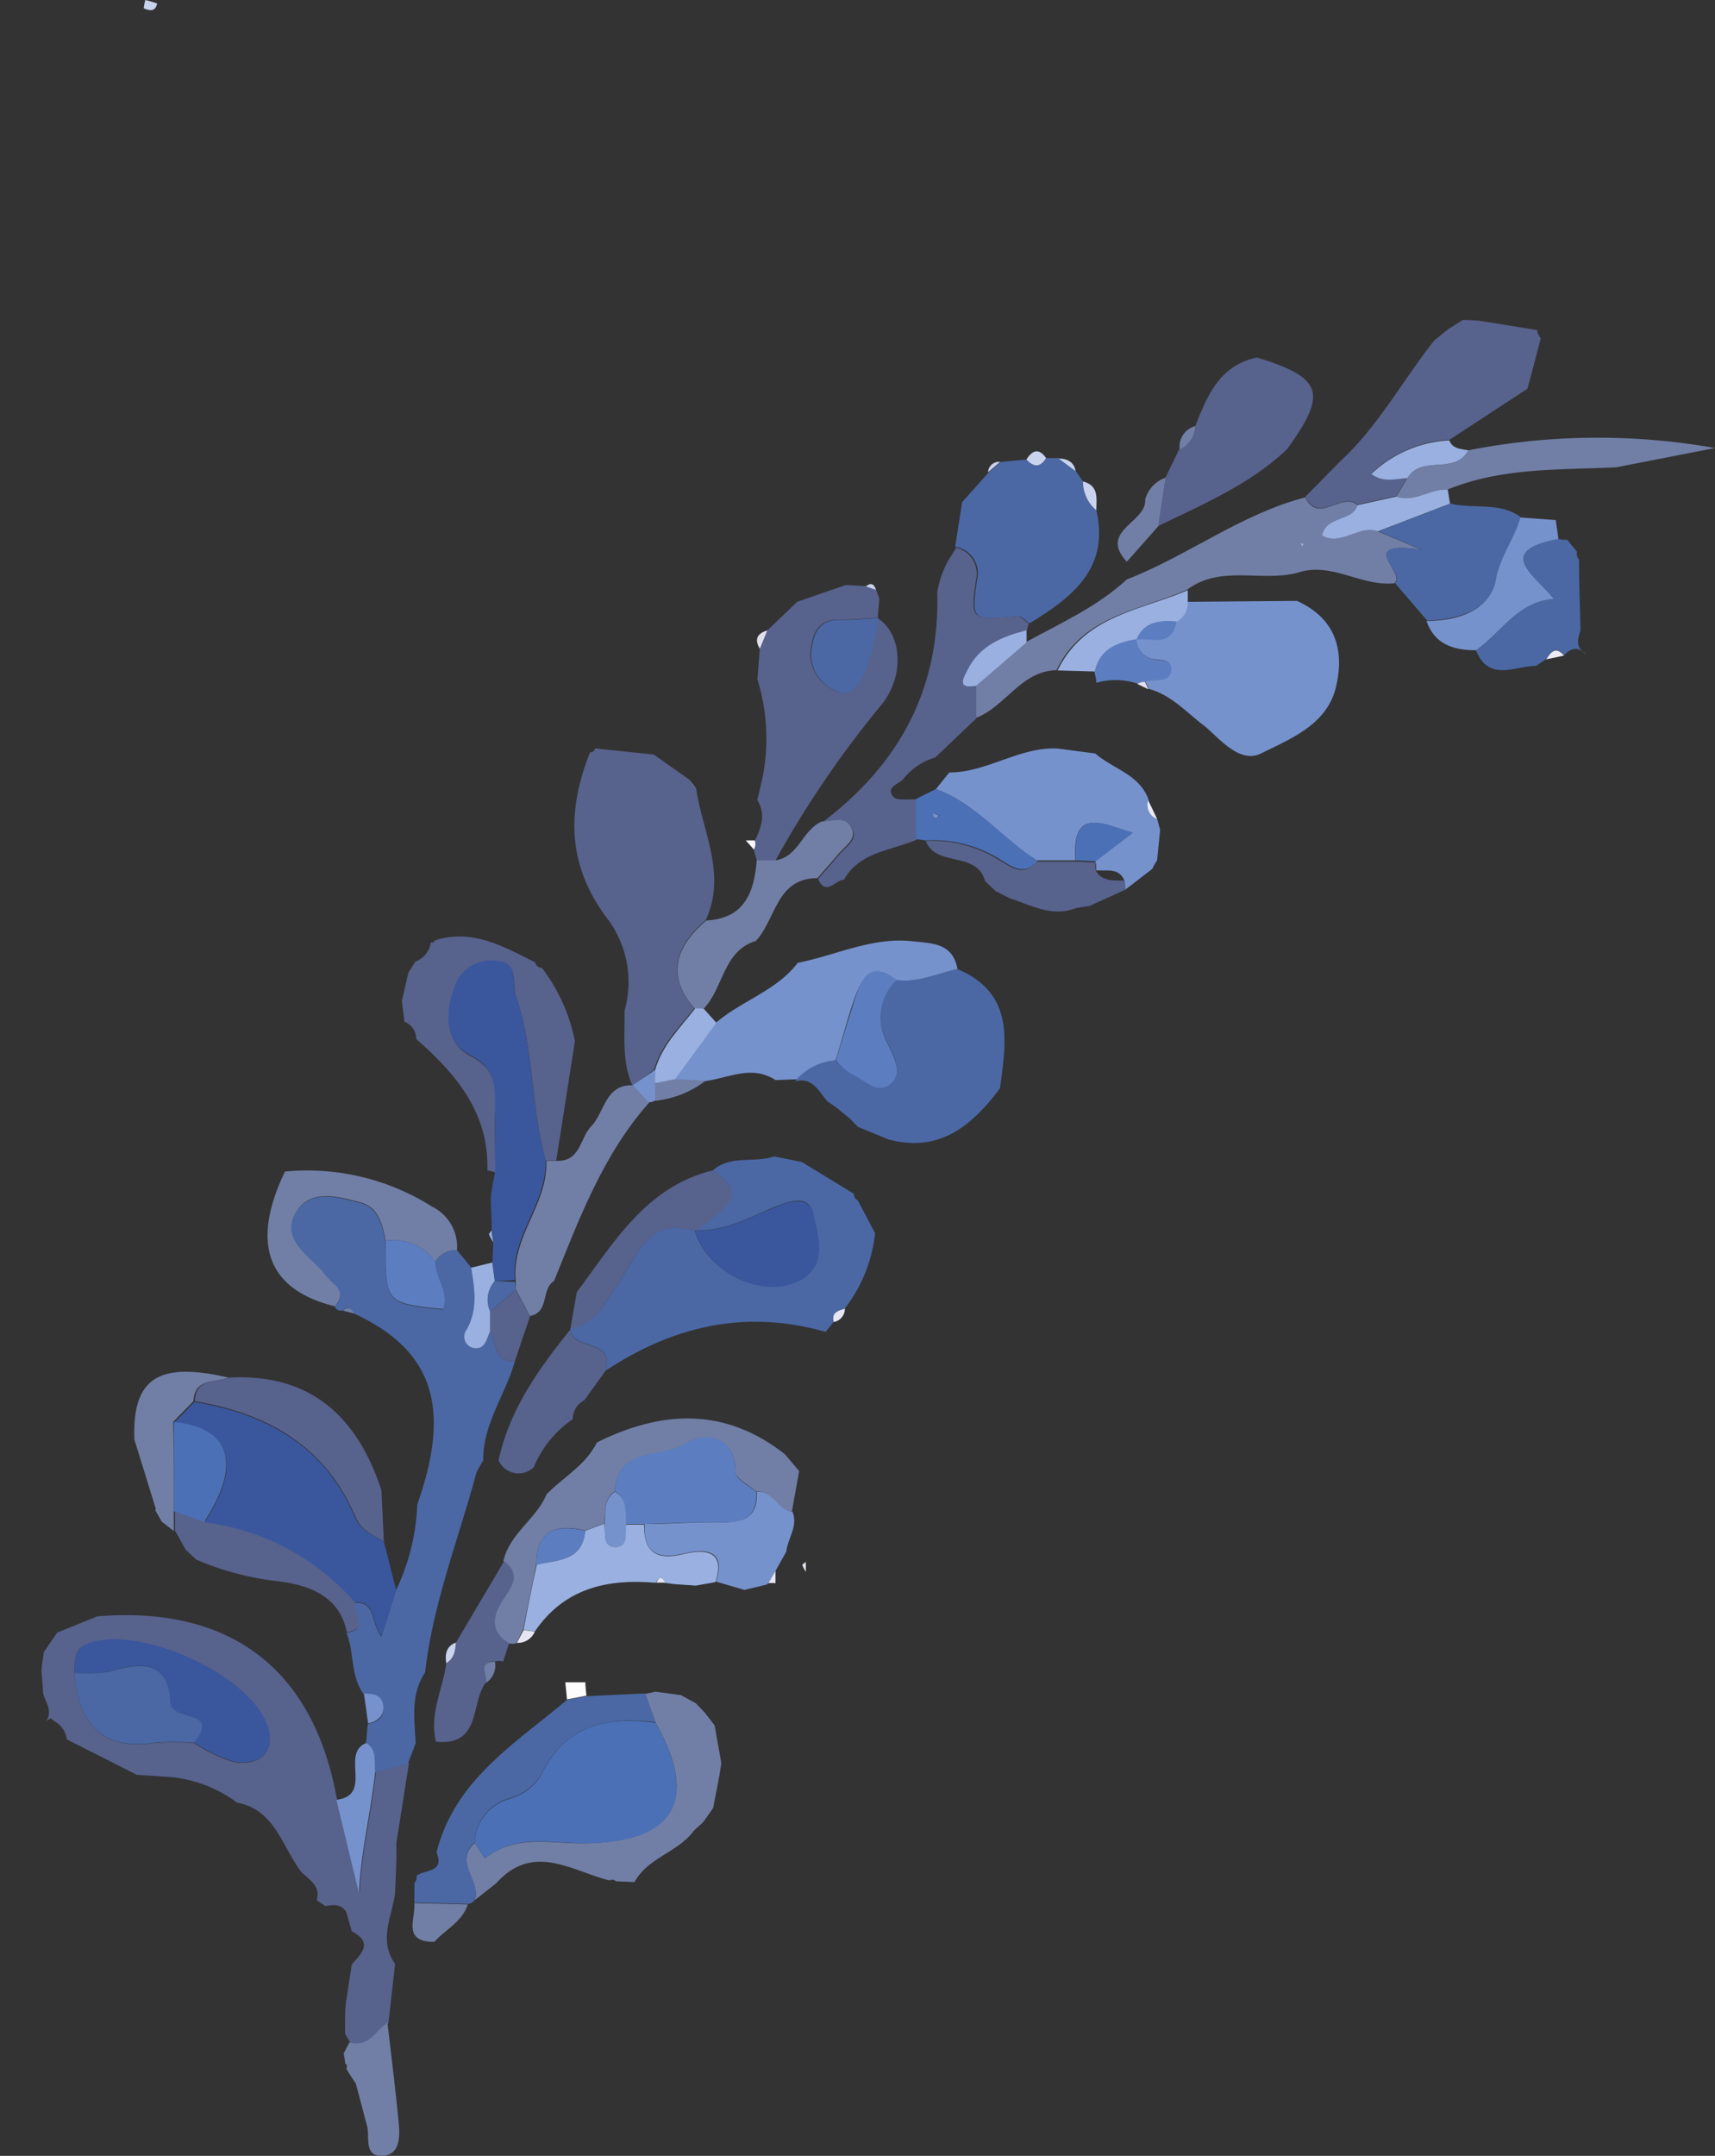 <?xml version="1.0" encoding="UTF-8"?> <svg xmlns="http://www.w3.org/2000/svg" viewBox="0 0 128.27 161.2"><rect x="0" y="0" width="128.27" height="161.2" fill="#333333" stroke="none"/> <defs> <style>.cls-1{fill:#cad3ed;}.cls-2{fill:#57628d;}.cls-3{fill:#717fa6;}.cls-4{fill:#4b68a5;}.cls-5{fill:#7692cd;}.cls-6{fill:#f3f0f8;}.cls-7{fill:#e6e6f2;}.cls-8{fill:#eceaf4;}.cls-9{fill:#5c7ec1;}.cls-10{fill:#dfdfef;}.cls-11{fill:#99b0e0;}.cls-12{fill:#3a579d;}.cls-13{fill:#4c70b6;}.cls-14{fill:#f8f5fb;}.cls-15{fill:#fcfcfc;}</style> </defs> <g id="Слой_2" data-name="Слой 2"> <g id="Слой_1-2" data-name="Слой 1"> <path class="cls-1" d="M0,5.67l1.07-.41Z"></path> <path class="cls-1" d="M10.87,0a8.66,8.66,0,0,1,.88.26c-.12.62-.54.56-1,.36A4.23,4.23,0,0,1,10.87,0Z"></path> <path class="cls-2" d="M100.26,34.47c2.82-2.6,4.63-6,7-9l1-.82,1.15-.73,1.15.05,4.41.71a1,1,0,0,0,.27.61c-.33,1.26-.65,2.52-1,3.78l-5.84,3.82a9.08,9.08,0,0,0-5.83,2.51c1,.71,1.86.28,2.69.32l-.82,1.37-2.91.64c-1.18-1-2.88,1.48-3.91-.58Z"></path> <path class="cls-3" d="M109.82,33.67a50.2,50.2,0,0,1,18.45-.17l-7.38,1.44c-4.25.21-8.55,0-12.61,1.66-1.31-.08-2.47,1-3.84.53l.82-1.37C106.29,34,108.84,35.55,109.82,33.67Z"></path> <path class="cls-4" d="M114.88,49.79c-1.59,0-3.52,1.24-4.49-1.17,1.9-1.31,3.08-3.63,5.82-3.84-1.36-1.73-4.53-3.57.35-4.48l.32.06h.34l.73.9a.61.61,0,0,0,.15.58c0,1.76.07,3.52.11,5.29-.21.65-.41,1.31.4,1.73l-.09,0c-.57-.59-1.07-.35-1.54.14-.62-.71-1-.28-1.33.28Z"></path> <path class="cls-5" d="M113.68,38.69l2.68.2c.07.47.13.94.2,1.41-4.88.91-1.71,2.75-.35,4.48-2.74.21-3.92,2.53-5.82,3.84-1.64,0-3.09-.41-3.7-2.19,2.33,0,4.74-.76,5.15-3.07C112.17,41.57,113.24,40.3,113.68,38.69Z"></path> <path class="cls-6" d="M109.39,24l-1.15.73Z"></path> <path class="cls-7" d="M118,41.26l-.73-.9Z"></path> <path class="cls-8" d="M115.65,49.3c.34-.56.71-1,1.33-.28Z"></path> <path class="cls-2" d="M89.4,31.86c.89-2.28,1.82-4.54,4.61-5.13,4.93,1.52,5.3,2.65,2.25,6.86-2.78,2.64-6.26,4.1-9.63,5.74.18-1.21.37-2.42.55-3.63l1-2.09A2,2,0,0,0,89.4,31.86Z"></path> <path class="cls-4" d="M65.45,92.21a11.11,11.11,0,0,1-2.26,5.62c-.48.17-1,.29-.83,1-.2.25-.41.5-.61.76-6-1.71-11.4-.44-16.47,2.91.8-2.45-2.48-1.46-2.62-3.11v-.08c1.93-.3,2.55-1.88,3.55-3.27,1.39-1.91,2.14-5.16,5.76-4,1,3.27,5.41,5.27,8.13,3.51,1.76-1.14,1-3.19.72-4.74s-1.73-1-2.78-.61c-1.93.78-3.76,1.88-6,1.78,3.21-2.27,3.37-2.82,1.32-4.51,1.35-1.12,3.06-.49,4.54-1l2.08.42,3.89,2.38a.5.5,0,0,0,.28.48Z"></path> <path class="cls-4" d="M71.61,72.46c4.29,1.82,3.65,5.4,3.18,8.92-2.09,2.78-4.5,4.84-8.33,3.82l-2.29-.94c-.2-.2-.4-.4-.59-.61l-1-.82c-.22-.16-.45-.31-.68-.46-.66-.75-1.1-1.85-2.43-1.52l.11-.15a4.37,4.37,0,0,1,2.9-1.41,4.93,4.93,0,0,0,1.1.91c1,.43,2,1.63,3,.82s.26-2.08-.21-3.06A3.89,3.89,0,0,1,67,73.28C68.64,73.51,70.09,72.79,71.61,72.46Z"></path> <path class="cls-5" d="M71.61,72.46c-1.52.33-3,1.05-4.59.82-1.6-1.31-2.44-.42-3,1.08s-1,3.29-1.53,4.93a4.37,4.37,0,0,0-2.9,1.41L58,80.76c-1.75-1.15-3.48-.17-5.21.07l-2.37-.1,3.12-4.25c1.93-1.66,4.53-2.39,6.13-4.49,2.85-.55,5.53-1.94,8.55-1.61C69.74,70.54,71.27,70.51,71.61,72.46Z"></path> <path class="cls-7" d="M62.36,98.85c-.19-.73.35-.85.83-1A1,1,0,0,1,62.36,98.85Z"></path> <path class="cls-5" d="M97,44.93c2.89,1.3,3.59,3.7,2.91,6.48s-3.38,3.83-5.6,4.93c-1.55.76-3-1-4.15-2-1.36-1-2.5-2.36-4.24-2.83-.08-.2-.17-.39-.26-.57.66-.21,1.74.11,1.89-.73.2-1.09-1-.78-1.58-1a1.66,1.66,0,0,1-1-1.43l0,0c1.12-.15,2.67.64,3-1.34A1.66,1.66,0,0,0,88.78,45Z"></path> <path class="cls-3" d="M84.27,43.33c4.58-1.78,8.54-4.89,13.35-6.14,1,2.06,2.73-.46,3.91.58-.4,1.31-2.38.75-2.65,2.29,1.46.78,2.74-.82,4.17-.33l3.25,1.37c-5-.7-1.07,1.73-2,2.51-2.48.28-4.72-1.65-7.27-.78-2.71.71-5.74-.63-8.27,1.28-3.54,1.54-7.79,1.91-9.74,6-2.69.06-3.83,2.78-6.09,3.59,0-.81,0-1.63,0-2.44Q74.9,49.66,76.76,48C79.34,46.58,82.07,45.37,84.27,43.33Zm13.11-2.45.16-.22-.27,0Z"></path> <path class="cls-5" d="M86.55,61.25c.08.27.15.54.22.81-.08.76-.15,1.52-.23,2.28a3.94,3.94,0,0,0-.36.63l-2,1.54a5,5,0,0,1-.08-.66c-.41-1-1.34-.7-2.11-.78,0-.22,0-.45-.07-.67l2.79-2.13c-2.34-.72-4.56-1.92-4.28,2.06l-2.89,0C74.94,62.7,73,60.1,70,59l1-1.24c2.84,0,5.24-1.93,8.1-1.79l2.82.37c1.33,1.17,3.34,1.56,4,3.5A1.13,1.13,0,0,0,86.55,61.25Z"></path> <path class="cls-4" d="M104.35,43.61c.88-.78-3.08-3.21,2-2.51l-3.25-1.37,5.4-2.07c1.73.42,3.65-.15,5.23,1-.44,1.61-1.51,2.88-1.84,4.67-.41,2.31-2.82,3-5.15,3.07Z"></path> <path class="cls-9" d="M82,51.05c0-.28-.1-.56-.14-.84C82.21,48.53,83.5,48,85,47.8a1.66,1.66,0,0,0,1,1.43c.6.23,1.78-.08,1.58,1-.15.84-1.23.52-1.89.73a1.3,1.3,0,0,0-.57.17A5.27,5.27,0,0,0,82,51.05Z"></path> <path class="cls-10" d="M85.06,51.14a1.3,1.3,0,0,1,.57-.17c.09.18.18.37.26.57Z"></path> <path class="cls-11" d="M108.45,37.66l-5.4,2.07c-1.43-.49-2.71,1.11-4.17.33.27-1.54,2.25-1,2.65-2.29l2.91-.64c1.37.47,2.53-.61,3.84-.53C108.34,37,108.4,37.31,108.45,37.66Z"></path> <path class="cls-11" d="M109.82,33.67c-1,1.88-3.53.32-4.56,2.09-.83,0-1.71.39-2.69-.32a9.08,9.08,0,0,1,5.83-2.51C108.66,33.58,109.27,33.56,109.82,33.67Z"></path> <path class="cls-2" d="M44.13,56.25a.38.38,0,0,0,.39-.29l4.38.46,2.65,1.87c.17.23.35.46.53.68l0,.07c.5,3.24,2.28,6.38.7,9.77-2.25,1.94-3,4.07-.86,6.59-1.13,1.45-2.49,2.75-3,4.6l-1.62,1.17c-.8-1.8-.56-3.72-.59-5.6a7.87,7.87,0,0,0-1.21-6.78C42.4,64.74,42.38,60.68,44.13,56.25Z"></path> <path class="cls-2" d="M57.39,47.14,59.62,45l3.64-1.26,1.5.08.76.27c.09.22.17.45.25.68l-.12,1.42c-1,.06-2,.14-3,.15-1.75,0-1.92,1.48-2.05,2.57a3,3,0,0,0,2,2.77c1.22.48,1.85-.92,2.22-1.9a27.77,27.77,0,0,0,.83-3.55c1.83,1.17,2.06,4.39.17,6.6A75.6,75.6,0,0,0,58,64.34l-1.4,0-.21-.77a.83.83,0,0,0,.06-.69c.48-1,.85-2,.19-3.06L57,58.3a15.06,15.06,0,0,0-.35-7.51c.06-.76.12-1.52.17-2.28C57,48.06,57.2,47.6,57.39,47.14Z"></path> <path class="cls-4" d="M78.24,34.25l.94,0,1.27.95L81,36a2.78,2.78,0,0,0,1,2.17h0c1,4.37-1.85,6.51-5,8.44-.29-.18-.59-.56-.86-.53-3.49.31-3.49.32-3.07-2.71a2,2,0,0,0-1.63-2.49l.52-3.33,2-2.24.91-.77,2-.19C77.31,34.93,77.8,35,78.24,34.25Z"></path> <path class="cls-2" d="M32.22,70.47l.2,0,.12-.16c2.8-.88,5.12.46,7.47,1.64a.57.57,0,0,0,.53.43A13.32,13.32,0,0,1,43,77.84c-.47,3-.93,6-1.4,8.94l-.78,0c-1.15-4-.85-8.29-2.23-12.28-.34-1,.27-2.46-1.39-2.58a2.89,2.89,0,0,0-3.21,2c-.75,2-.59,4.09,1.13,5,1.94,1,2,2.26,1.93,3.9s0,3.24,0,4.85a2.93,2.93,0,0,0-.6-.15c.13-4.3-2.33-7.21-5.32-9.83a1.38,1.38,0,0,0-.88-1.29c-.06-.52-.13-1-.19-1.56.16-.71.32-1.42.49-2.13l.52-.81A1.78,1.78,0,0,0,32.22,70.47Z"></path> <path class="cls-3" d="M84.28,42c-2.16-2.33,1.52-2.93,1.37-4.66a2.39,2.39,0,0,1,1.53-1.62c-.18,1.21-.37,2.42-.55,3.63Z"></path> <path class="cls-1" d="M78.24,34.25c-.44.74-.93.68-1.47.1C77.22,33.66,77.7,33.48,78.24,34.25Z"></path> <path class="cls-3" d="M89.4,31.86a2,2,0,0,1-1.17,1.75A1.6,1.6,0,0,1,89.4,31.86Z"></path> <path class="cls-1" d="M82,38.16A2.78,2.78,0,0,1,81,36C82.21,36.32,82,37.26,82,38.16Z"></path> <path class="cls-10" d="M57.39,47.14c-.19.46-.37.92-.56,1.37C56.41,47.81,56.62,47.36,57.39,47.14Z"></path> <path class="cls-1" d="M80.45,35.23l-1.27-.95C79.83,34.3,80.32,34.53,80.45,35.23Z"></path> <path class="cls-10" d="M52.08,59c-.18-.22-.36-.45-.53-.68C51.72,58.52,51.9,58.75,52.08,59Z"></path> <path class="cls-1" d="M65.52,44.11l-.76-.27C65.16,43.53,65.39,43.68,65.52,44.11Z"></path> <path class="cls-1" d="M74.81,34.54l-.91.77A.81.81,0,0,1,74.81,34.54Z"></path> <path class="cls-2" d="M4.05,128.69l-.26-.22-.29.2,0-.06c.46-.77-.17-1.39-.29-2.08,0-.49-.07-1-.1-1.45s.11-1,.17-1.56l1-1.45,3-1.21c10-.83,16.21,4,17.93,13.72q.86,3.49,1.69,7c.12-3.12.9-6.07,1.21-9.08l2.48-.69c-.31,2-.63,4-.94,6l0,.78c0,1-.07,2-.1,3-.25,1.75-1.25,3.5,0,5.25-.17,1.48-.33,3-.5,4.45-.89.59-1.41,1.9-2.84,1.47l-.4-.69v-.74c0-.5,0-1,.05-1.5l.45-2.94c.72-.82,1.63-1.64,0-2.48l-.41-1.44c-.38-.65-1-.53-1.57-.45l-.64-.44c.3-1.06-.53-1.51-1.13-2.08-1.47-1.87-1.94-4.67-4.84-5.22a9.87,9.87,0,0,0-5.48-1.94l-2-.13L5,130.06v.07A1.78,1.78,0,0,0,4.05,128.69Zm1.51-3.61c.33,3.67,1.94,5.84,6,5.24a20.28,20.28,0,0,1,2.92,0,12,12,0,0,0,2.93,1.42c1.76.33,3.18-.52,2.65-2.44-1.07-4-9.67-7.85-13.52-6.37C5.48,123.33,5.61,124.22,5.56,125.08Z"></path> <path class="cls-3" d="M44.64,107.86c4.86-2.42,9.59-2.65,14.08.89L59.77,110l-.54,3c-1.13,0-1.43-1.62-2.67-1.47-.54-.48-1.55-1-1.55-1.43,0-3-2.6-2.91-3.71-2.17-1.76,1.18-5.13.18-5.32,3.59-.88.59-.66,1.55-.79,2.39l-1.43.53c-2.18-.52-3.65,0-3.65,2.55l-1,4.88-.49,1a1.12,1.12,0,0,1-.6,0c-1.53-1-1.17-2.16-.37-3.37.63-1,1.25-1.85,0-2.77.46-2.07,2.46-3.14,3.23-5C42.15,110.44,43.81,109.55,44.64,107.86Z"></path> <path class="cls-3" d="M46.06,140.67a.36.36,0,0,0-.46-.06c-2.85-.71-5.72-2.87-8.48.2l-1.61,1.27c.5-1.42-1.61-2.84,0-4.27l.76,1.15c2.27-1.85,5-1.08,7.5-1.13,6.68-.11,8.52-3.21,5.28-9l-.79-2.17.76-.17,1.91.26,1.1.6c.24.24.47.49.7.73l.72.93c.16.92.33,1.84.49,2.76,0,.29-.08.58-.11.86-.16.85-.33,1.71-.49,2.56l-.75,1.06-.68.62c-1.19,1.64-3.43,2-4.46,3.86v0Z"></path> <path class="cls-4" d="M31,140.78a.54.54,0,0,0,.15-.51c.59-.51,2.14-.21,1.5-1.76,1.36-5.43,5.89-8.14,9.76-11.41l1.45-.27,4.4-.21.79,2.17c-3.73-.49-6.83.22-8.63,4a4.11,4.11,0,0,1-2.37,1.69,3.53,3.53,0,0,0-2.54,3.29c-1.61,1.43.5,2.85,0,4.27a.63.63,0,0,1-.52.32l-4-.1Z"></path> <path class="cls-11" d="M43.76,114.46l1.44-.53c.14.65-.18,1.7.79,1.74s.72-1,.83-1.67l1.35,0c0,2.19,1,2.67,3,2.19,1.42-.34,3.15-.35,2.34,2.11l-1.47.26-1.58-.11-.76-.1c-.23-.42-.45-.41-.65,0l0,0c-3.64-.32-6.85.41-9.05,3.64h0l-.85-.12c.32-1.63.63-3.26,1-4.88C41.65,116.62,43.57,116.77,43.76,114.46Z"></path> <path class="cls-5" d="M53.55,118.26c.81-2.46-.92-2.45-2.34-2.11-2.06.48-3.07,0-3-2.19,2,0,3.93-.19,5.89-.13,1.66,0,2.6-.49,2.5-2.28,1.24-.15,1.54,1.42,2.67,1.47.45,1.1-.36,2-.46,3L58,117.46l-.55.93-.1.09-1.68.4Z"></path> <path class="cls-2" d="M37.63,124.24a1,1,0,0,0-.61,0c-1.45,0-.46,1.06-.7,1.59-1.14,1.55-.32,4.75-3.71,4.4-.53-2.06.52-3.92.77-5.88h0c.65-.32.68-.94.73-1.54l3.59-6.07c1.26.92.64,1.82,0,2.77-.8,1.21-1.16,2.4.37,3.37C37.92,123.34,37.78,123.79,37.63,124.24Z"></path> <path class="cls-3" d="M26.14,152.71c1.43.43,1.95-.88,2.84-1.47.29,2.53.61,5.06.85,7.59.09,1,.05,2.27-1.16,2.36-1.49.12-1-1.36-1.21-2.2-.29-1.07-.56-2.14-.85-3.2-.24-.37-.48-.73-.71-1.1a.29.29,0,0,0-.09-.41c0-.25-.07-.5-.1-.75Z"></path> <path class="cls-3" d="M32.48,145.2c-2.43,0-1.38-1.73-1.49-2.9l4,.1C34.57,143.7,33.32,144.27,32.48,145.2Z"></path> <path class="cls-7" d="M39.16,121.89,40,122a1.37,1.37,0,0,1-1.34.84Z"></path> <path class="cls-7" d="M53.45,129l-.72-.93Z"></path> <path class="cls-7" d="M58,117.46c0,.31,0,.61,0,.92a3.25,3.25,0,0,0-.54,0C57.64,118.08,57.82,117.77,58,117.46Z"></path> <path class="cls-7" d="M49.09,118.34c.2-.44.42-.45.65,0C49.52,118.33,49.31,118.34,49.09,118.34Z"></path> <path class="cls-7" d="M60.27,117.54A3.74,3.74,0,0,1,60,117s.18-.14.27-.21C60.27,117.06,60.27,117.3,60.27,117.54Z"></path> <path class="cls-6" d="M25.9,154.69c.23.37.47.73.71,1.1Z"></path> <path class="cls-7" d="M52,127.31l-1.1-.6Z"></path> <path class="cls-2" d="M76.93,46.61a1.74,1.74,0,0,1-.13.51c-1.81.47-3.51,1.15-4.4,2.94-.25.5-.92,1.51.62,1.22,0,.81,0,1.63,0,2.44l-3.07,2.92a4.68,4.68,0,0,0-2.41,1.64c-.38.36-1.31.62-.73,1.29.29.33,1.16.16,1.76.21v3c-1.9.83-4.24.88-5.45,3-.64,0-1.33,1.28-1.93-.06l1.66-1.91c.46-.53,1.27-1,.91-1.8-.46-1-1.47-.47-2.26-.52,5.71-4.31,8.8-9.91,8.6-17.2a7.3,7.3,0,0,1,.86-2.44l.51-.81,0-.1A2,2,0,0,1,73,43.37c-.42,3-.42,3,3.07,2.71C76.34,46.05,76.64,46.43,76.93,46.61Z"></path> <path class="cls-3" d="M61.45,61.43c.79,0,1.8-.48,2.26.52.36.8-.45,1.27-.91,1.8l-1.66,1.91c-3.1,0-3.1,3.09-4.6,4.69-2.49.77-2.41,3.53-3.91,5.07l-.33,0-.34,0c-2.19-2.52-1.39-4.65.86-6.59,2.86-.15,3.59-2.1,3.78-4.5l1.4,0C59.74,64.07,60,62.07,61.45,61.43Z"></path> <path class="cls-2" d="M84.12,65.85a5,5,0,0,0,.08.66l-2.71,1.23-1,.16c-1.78.71-3.33-.21-4.94-.72l-1.07-.54-.81-.76c-.6-2.28-3.66-1-4.43-3a9.41,9.41,0,0,1,5.48,1.42c1,.59,1.82,1.27,2.82.12l2.89,0,1.49.07c0,.22,0,.45.07.67C82.49,65.94,83.33,65.82,84.12,65.85Z"></path> <path class="cls-8" d="M86.55,61.25a1.13,1.13,0,0,1-.67-1.4C86.11,60.32,86.33,60.78,86.55,61.25Z"></path> <path class="cls-12" d="M52.08,92c2.19.1,4-1,6-1.78,1-.42,2.46-.85,2.78.61s1,3.6-.72,4.74C57.37,97.33,53,95.33,52,92.06Z"></path> <path class="cls-2" d="M43.14,96.62c2.8-3.75,5.2-7.93,10.26-9.13,2.05,1.69,1.89,2.24-1.32,4.51l-.12.06c-3.62-1.16-4.37,2.09-5.76,4-1,1.39-1.62,3-3.54,3.28Z"></path> <path class="cls-2" d="M45.28,102.52c-.53.72-1.05,1.45-1.57,2.18a1.55,1.55,0,0,0-.87,1.42,8,8,0,0,0-2.91,3.58,1.63,1.63,0,0,1-2.64-.51c.81-3.79,3-6.83,5.37-9.78C42.8,101.06,46.08,100.07,45.28,102.52Z"></path> <path class="cls-9" d="M62.52,79.29c.5-1.64,1-3.3,1.53-4.93s1.37-2.39,3-1.08A3.89,3.89,0,0,0,66.37,78c.47,1,1.21,2.24.21,3.06s-2-.39-3-.82A4.93,4.93,0,0,1,62.52,79.29Z"></path> <path class="cls-11" d="M52.63,75.42l.95,1.06-3.12,4.25L49,81,49,80c.52-1.85,1.88-3.15,3-4.6l.34,0Z"></path> <path class="cls-3" d="M49,81l1.42-.3,2.37.1A7.51,7.51,0,0,1,49,82.31Z"></path> <path class="cls-3" d="M41.44,95.78c-1,.62-.32,2.35-1.81,2.62l-1.05-2c0-.2,0-.4,0-.6-.37-3.3,2.44-5.79,2.28-9l.78,0c1.8.06,1.73-1.73,2.59-2.6,1-1,1-3.15,3.15-3.05l1.18,1.28C45.11,86.32,43.34,91.08,41.44,95.78Z"></path> <path class="cls-5" d="M48.51,82.41l-1.18-1.28v0L49,80,49,81l0,1.28A.72.72,0,0,1,48.51,82.41Z"></path> <path class="cls-11" d="M85,47.8c-1.47.24-2.76.73-3.12,2.41l-2.78-.08c2-4.11,6.2-4.48,9.74-6l0,.88a1.64,1.64,0,0,1-.84,1.48c-1.24-.1-2.39,0-3,1.35Z"></path> <path class="cls-9" d="M85,47.82c.56-1.36,1.71-1.45,3-1.35C87.66,48.46,86.11,47.67,85,47.82Z"></path> <path class="cls-11" d="M73,51.28c-1.54.29-.87-.72-.62-1.22.89-1.79,2.59-2.47,4.4-2.94,0,.31,0,.61,0,.91Q74.9,49.66,73,51.28Z"></path> <polygon class="cls-11" points="97.38 40.88 97.27 40.63 97.54 40.66 97.38 40.88"></polygon> <path class="cls-13" d="M69.26,62.84l-.74-.1c0-1,0-2,0-3L70,59c3,1.09,5,3.69,7.6,5.37-1,1.15-1.85.47-2.82-.12A9.41,9.41,0,0,0,69.26,62.84Zm.79-1.7.23-.15-.42-.2c0,.08-.08.19,0,.23S70,61.11,70.05,61.14Z"></path> <path class="cls-13" d="M81.94,64.4l-1.49-.07c-.28-4,1.94-2.78,4.28-2.06Z"></path> <path class="cls-4" d="M65.7,46.25a27.77,27.77,0,0,1-.83,3.55c-.37,1-1,2.38-2.22,1.9a3,3,0,0,1-2-2.77c.13-1.09.3-2.56,2.05-2.57,1,0,2-.09,3-.15Z"></path> <path class="cls-14" d="M55.78,62.84c.22,0,.45,0,.67,0a.83.83,0,0,1-.06.69Z"></path> <path class="cls-12" d="M36.78,92c0-.72-.05-1.44-.07-2.16s.21-1.49.32-2.24c0-1.61,0-3.23,0-4.85s0-2.91-1.93-3.9c-1.72-.87-1.88-3-1.13-5a2.89,2.89,0,0,1,3.21-2c1.66.12,1.05,1.61,1.39,2.58,1.38,4,1.08,8.26,2.23,12.28.16,3.25-2.65,5.74-2.28,9L37,95.79l-.17-1.39.06-1.49C36.85,92.61,36.81,92.31,36.78,92Z"></path> <path class="cls-4" d="M71.42,41l-.51.81Z"></path> <path class="cls-4" d="M34.18,93.48c.36.44.72.87,1.07,1.31.25,1.57.52,3.12-.35,4.65a.86.86,0,0,0,.65,1.37c.78,0,.86-.73,1.12-1.26.52.82.21,2.33,1.84,2.23-.69,2.48-2.37,4.64-2.37,7.34l0,.07-.49.87c-1.35,5-3.26,9.8-3.86,15-1.1,1.65-.79,3.48-.7,5.28l-.57,1.51-2.48.69c-.1-.76.18-1.64-.67-2.17l.14-1.47c.81-.16,1.31-.57,1.11-1.46s-.84-.71-1.42-.76c-1-1.37-.69-3.1-1.28-4.59,1.83-.29.29-1.51.61-2.22,1.6-.18,1.21,1.56,2,2.5l1.08-3.44a16.22,16.22,0,0,0,1.6-6.44c2.58-7.3,1.17-11.54-4.74-14.28-.19-.38-.44-.58-.84-.22a.51.51,0,0,1-.59-.27c1-1.27-.09-1.48-.76-2.38-1-1.29-3.49-2.56-2.12-4.72,1.07-1.7,3.08-1.12,4.74-.69,1.42.37,1.67,1.66,1.93,2.88,0,4.67,0,4.67,4.29,5.11.46-1.3-.64-2.32-.6-3.55A1.84,1.84,0,0,1,34.18,93.48Z"></path> <path class="cls-3" d="M34.18,93.48a1.84,1.84,0,0,0-1.64.85,3.8,3.8,0,0,0-3.69-1.56c-.26-1.22-.51-2.51-1.93-2.88-1.66-.43-3.67-1-4.74.69C20.81,92.74,23.34,94,24.3,95.3c.67.9,1.71,1.11.76,2.38C20,96.44,18.73,93,21.31,87.6a17.47,17.47,0,0,1,11,2.62A3.34,3.34,0,0,1,34.18,93.48Z"></path> <path class="cls-2" d="M17.18,103c6.09-.3,9.55,2.95,11.35,8.43l.18,3.83c-.83-.49-1.69-.8-2.14-1.87-2.24-5.29-6.6-7.72-12-8.62C14.63,103,16.18,103.42,17.18,103Z"></path> <path class="cls-2" d="M25.94,122.05c-.56-2.82-3-3.55-5.18-3.82a21.31,21.31,0,0,1-6-1.58l-.05,0-.84-.79-.78-1.42c0-.49,0-1,0-1.48l2.27.77a17.81,17.81,0,0,1,11.25,6C26.23,120.54,27.77,121.76,25.94,122.05Z"></path> <path class="cls-3" d="M13,113c0,.5,0,1,0,1.48l-.9-.7c-.16-.29-.32-.58-.49-.86l.05-.07c-.53-1.74-1.07-3.47-1.61-5.21-.17-4.58,1.78-5.86,7.05-4.63-1,.4-2.54,0-2.63,1.76-.5.52-1,1-1.52,1.55C13,108.56,13,110.78,13,113Z"></path> <path class="cls-7" d="M13.85,115.91l.84.79Z"></path> <path class="cls-7" d="M11.68,112.93c.17.28.33.57.49.86Z"></path> <path class="cls-3" d="M25.65,98c.4-.36.65-.16.84.22Z"></path> <path class="cls-12" d="M5.56,125.08c.05-.86-.08-1.75,1-2.18,3.85-1.48,12.45,2.42,13.52,6.37.53,1.92-.89,2.77-2.65,2.44a12,12,0,0,1-2.93-1.42c2-2.49-1.69-1.53-1.76-3-.17-3.23-2.28-3-4.61-2.3A10.52,10.52,0,0,1,5.56,125.08Z"></path> <path class="cls-4" d="M5.56,125.08A10.52,10.52,0,0,0,8.14,125c2.33-.68,4.44-.93,4.61,2.3.07,1.45,3.8.49,1.76,3a20.28,20.28,0,0,0-2.92,0C7.5,130.92,5.89,128.75,5.56,125.08Z"></path> <path class="cls-5" d="M25.16,134.58c2.79-.35.27-3.47,2.23-4.25.85.53.57,1.41.67,2.17-.31,3-1.09,6-1.21,9.08Q26,138.07,25.16,134.58Z"></path> <path class="cls-9" d="M56.56,111.55c.1,1.79-.84,2.32-2.5,2.28-2-.06-3.93.08-5.89.13l-1.35,0c-.1-.88.15-1.88-.84-2.46.19-3.41,3.56-2.41,5.32-3.59,1.11-.74,3.7-.83,3.71,2.17C55,110.6,56,111.07,56.56,111.55Z"></path> <path class="cls-9" d="M43.76,114.46c-.19,2.31-2.11,2.16-3.65,2.55C40.11,114.42,41.58,113.94,43.76,114.46Z"></path> <path class="cls-5" d="M46,111.54c1,.58.74,1.58.84,2.46-.11.65.21,1.71-.83,1.67s-.65-1.09-.79-1.74C45.32,113.09,45.1,112.13,46,111.54Z"></path> <path class="cls-13" d="M35.51,137.81a3.53,3.53,0,0,1,2.54-3.29,4.11,4.11,0,0,0,2.37-1.69c1.8-3.82,4.9-4.53,8.63-4,3.24,5.83,1.4,8.93-5.28,9-2.53,0-5.23-.72-7.5,1.13Z"></path> <path class="cls-3" d="M36.32,125.85c.24-.53-.75-1.6.7-1.59A1.55,1.55,0,0,1,36.32,125.85Z"></path> <path class="cls-15" d="M42.28,125.79h1.5c0,.34.06.69.08,1l-1.45.28C42.37,126.66,42.32,126.23,42.28,125.79Z"></path> <path class="cls-1" d="M33.37,124.36c-.09-.68,0-1.27.73-1.54C34.05,123.42,34,124,33.37,124.36Z"></path> <path class="cls-2" d="M38.51,101.78c-1.63.1-1.32-1.41-1.84-2.23,0-.49,0-1,0-1.48l1.92-1.62,1.05,2C39.26,99.53,38.88,100.66,38.51,101.78Z"></path> <path class="cls-4" d="M38.58,96.45l-1.92,1.62A2.12,2.12,0,0,1,37,95.79l1.53.06C38.55,96.05,38.56,96.25,38.58,96.45Z"></path> <path class="cls-5" d="M70.05,61.14c-.08,0-.19,0-.24-.12s0-.15,0-.23l.42.2Z"></path> <path class="cls-11" d="M37,95.79a2.12,2.12,0,0,0-.34,2.28c0,.49,0,1,0,1.48-.26.53-.34,1.31-1.12,1.26a.86.86,0,0,1-.65-1.37c.87-1.53.6-3.08.35-4.65l1.58-.39C36.88,94.87,36.94,95.33,37,95.79Z"></path> <path class="cls-11" d="M36.78,92c0,.29.07.59.11.89a3.86,3.86,0,0,1-.32-.6C36.55,92.24,36.7,92.11,36.78,92Z"></path> <path class="cls-12" d="M28.71,115.27c.31,1.21.61,2.42.92,3.62-.32,1-.64,2-1.08,3.44-.79-.94-.4-2.68-2-2.5a17.81,17.81,0,0,0-11.25-6c2.81-4.29,2-7-2.28-7.45.51-.52,1-1,1.52-1.55,5.43.9,9.79,3.33,12,8.62C27,114.47,27.88,114.78,28.71,115.27Z"></path> <path class="cls-9" d="M28.85,92.77a3.8,3.8,0,0,1,3.69,1.56c0,1.23,1.06,2.25.6,3.55C28.82,97.44,28.82,97.44,28.85,92.77Z"></path> <path class="cls-5" d="M27.53,128.86c-.1-.74-.2-1.48-.31-2.22.58,0,1.24,0,1.42.76S28.34,128.7,27.53,128.86Z"></path> <path class="cls-1" d="M36.16,109.19l-.49.87Z"></path> <path class="cls-13" d="M13,106.33c4.25.41,5.09,3.16,2.28,7.45L13,113C13,110.78,13,108.56,13,106.33Z"></path> </g> </g> </svg> 